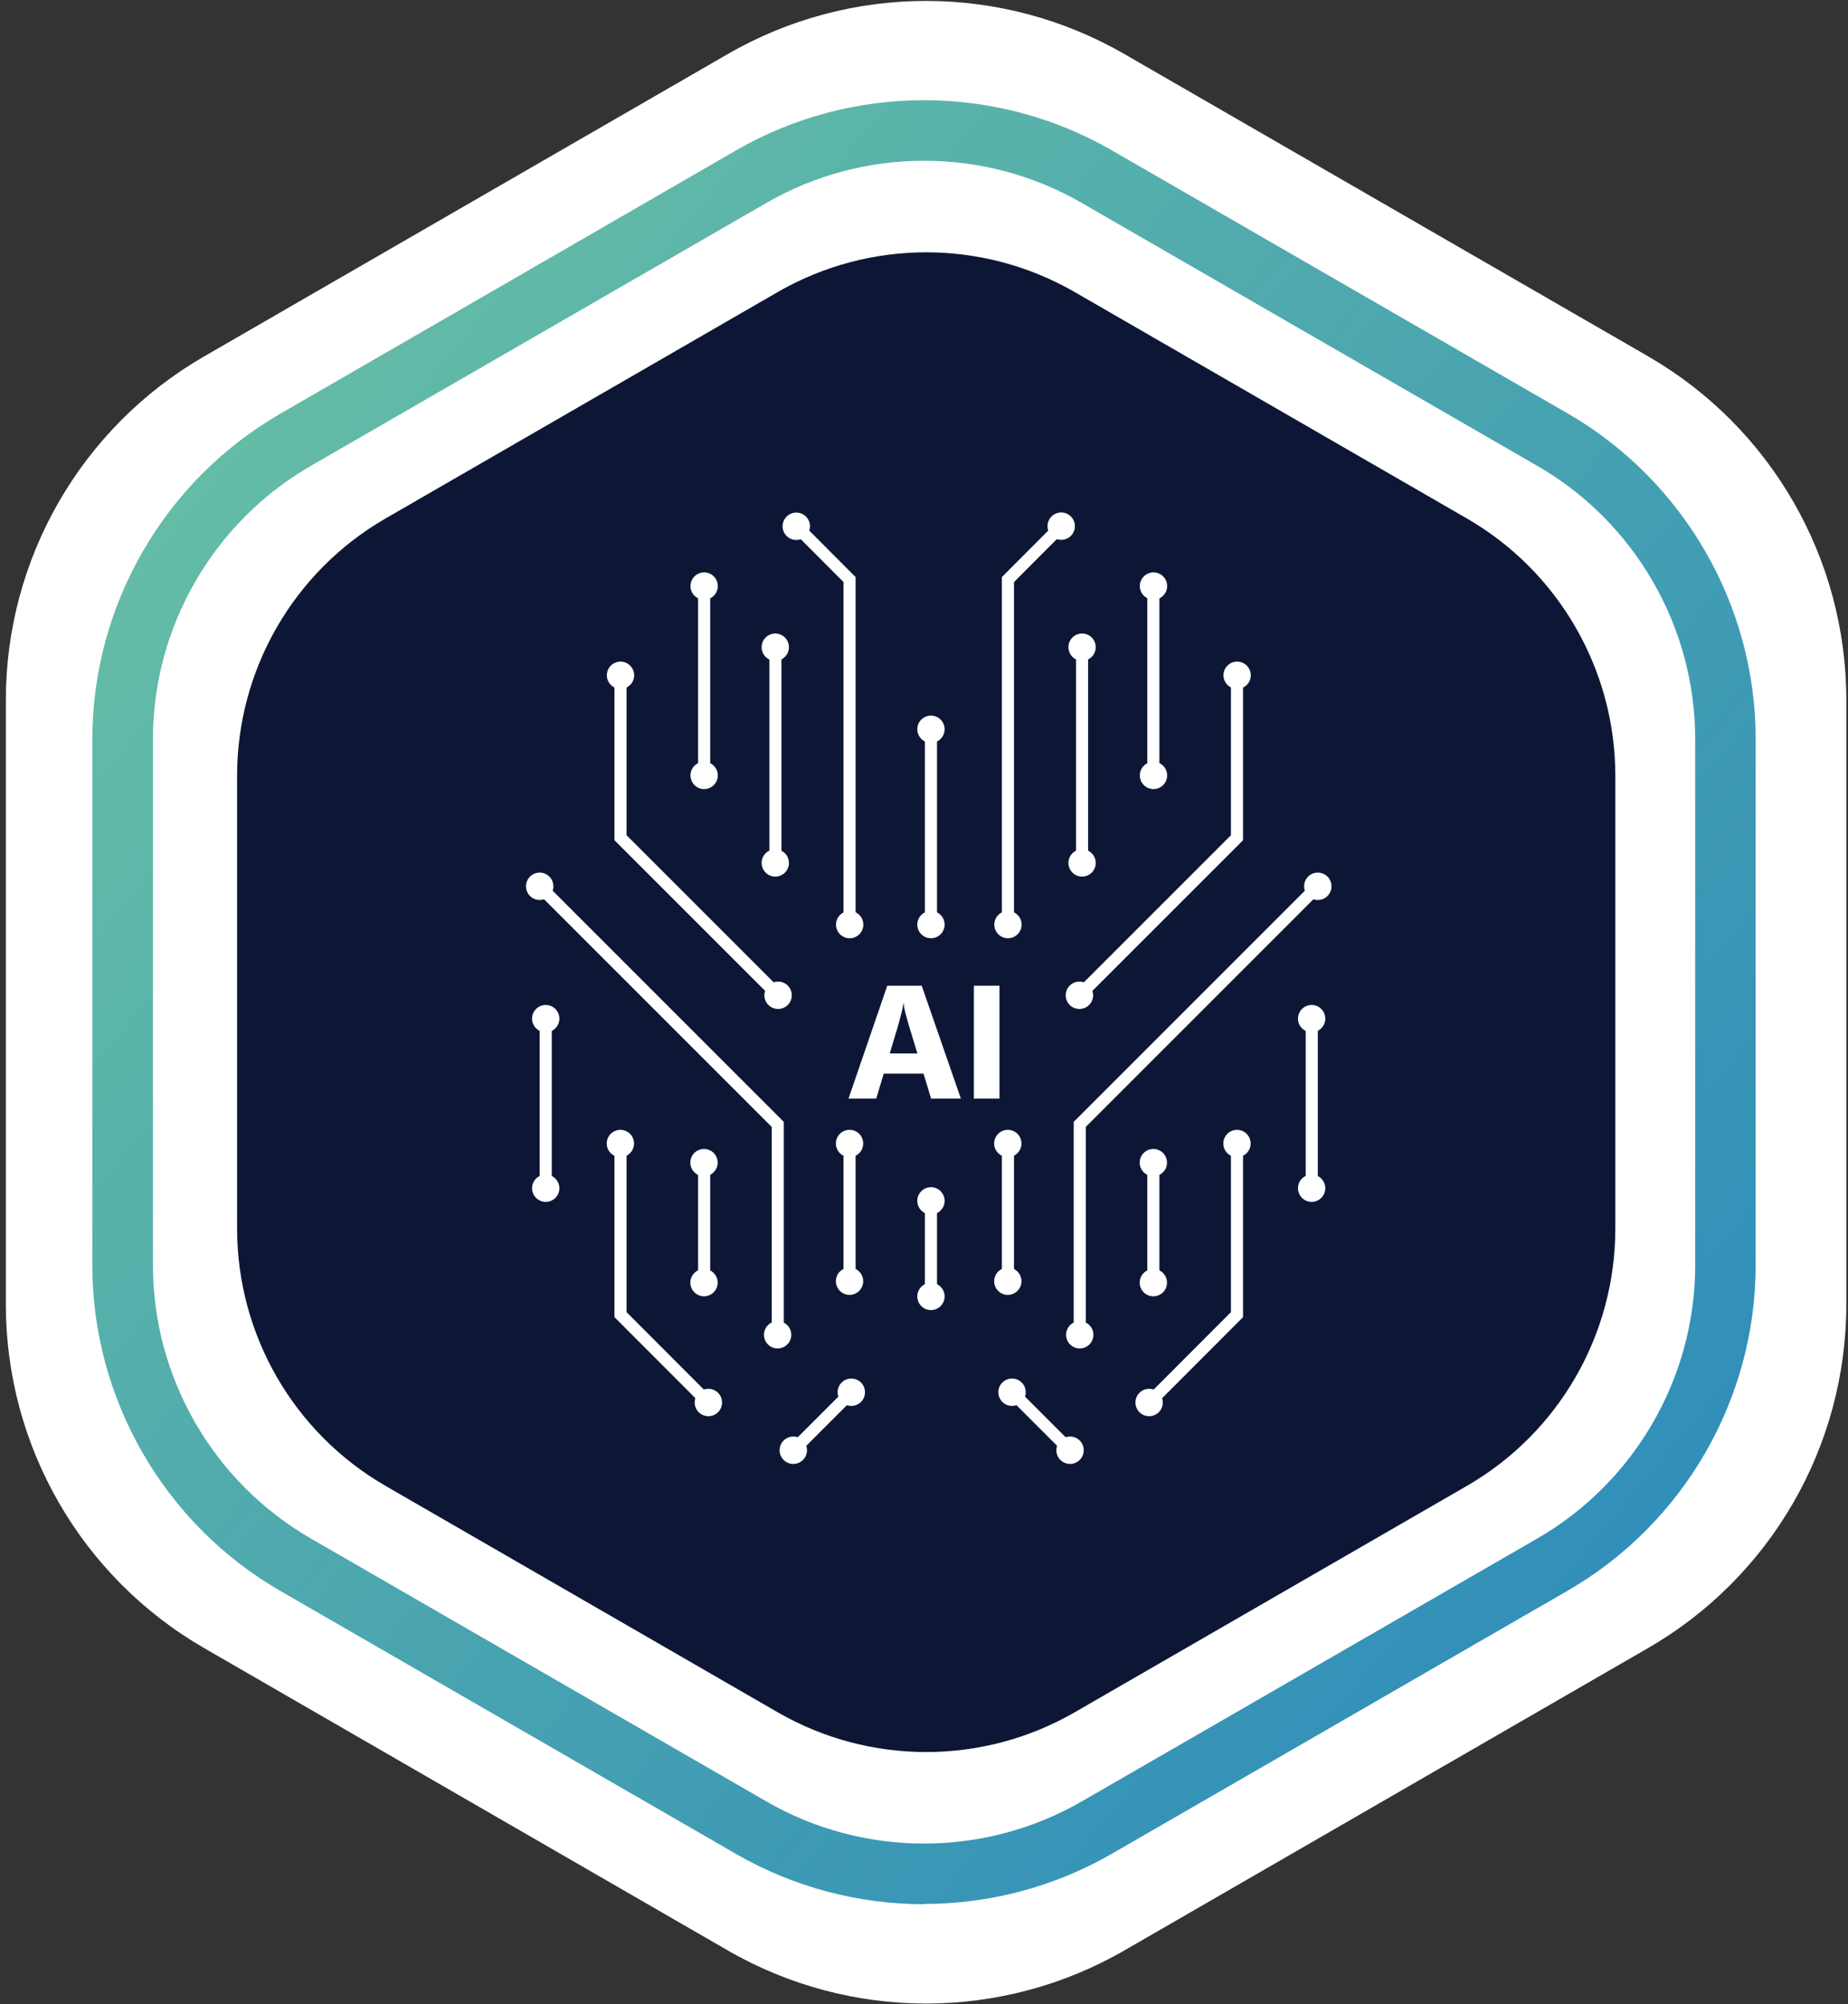 <svg xmlns="http://www.w3.org/2000/svg" xmlns:xlink="http://www.w3.org/1999/xlink" id="Capa_1" viewBox="0 0 142.09 154.11"><rect x="0" y="0" width="142.09" height="154.11" fill="#333333" stroke="none"/><defs><style>      .cls-1 {        fill: #0d1735;      }      .cls-2 {        fill: #fff;      }      .cls-3 {        fill: none;        stroke: #fff;        stroke-miterlimit: 10;        stroke-width: .93px;      }      .cls-4 {        fill: url(#Degradado_sin_nombre_14);      }    </style><linearGradient id="Degradado_sin_nombre_14" data-name="Degradado sin nombre 14" x1="-3.13" y1="15.8" x2="148.93" y2="141.39" gradientUnits="userSpaceOnUse"><stop offset="0" stop-color="#6ec5a2"></stop><stop offset="1" stop-color="#2584be"></stop></linearGradient></defs><path class="cls-2" d="M141.96,100.29v-46.48c0-10.9-5.81-20.97-15.25-26.42L86.46,4.16c-9.44-5.45-21.07-5.45-30.51,0L15.7,27.4C6.26,32.85.45,42.92.45,53.82v46.48c0,10.9,5.81,20.97,15.25,26.42l40.25,23.24c9.44,5.45,21.07,5.45,30.51,0l40.25-23.24c9.44-5.45,15.25-15.52,15.25-26.42Z"></path><g><path class="cls-1" d="M124.2,94.46v-34.81c0-8.16-4.35-15.71-11.42-19.79l-30.14-17.4c-7.07-4.08-15.78-4.08-22.85,0l-30.14,17.4c-7.07,4.08-11.42,11.62-11.42,19.79v34.81c0,8.16,4.35,15.71,11.42,19.79l30.14,17.4c7.07,4.08,15.78,4.08,22.85,0l30.14-17.4c7.07-4.08,11.42-11.62,11.42-19.79Z"></path><path class="cls-4" d="M71.05,146.41c-5,0-9.99-1.29-14.45-3.86l-35.05-20.23c-8.91-5.14-14.45-14.73-14.45-25.02v-40.47c0-10.29,5.54-19.88,14.45-25.02L56.6,11.56c8.91-5.14,19.98-5.14,28.89,0l35.05,20.23c8.91,5.15,14.45,14.74,14.45,25.02v40.47c0,10.29-5.54,19.88-14.45,25.02l-35.05,20.23c-4.46,2.57-9.45,3.86-14.45,3.86ZM71.05,12.36c-4.19,0-8.38,1.08-12.12,3.24l-35.05,20.23c-7.47,4.32-12.12,12.36-12.12,20.99v40.47c0,8.63,4.64,16.67,12.12,20.99l35.05,20.23c7.47,4.32,16.76,4.31,24.24,0l35.05-20.23c7.47-4.32,12.12-12.36,12.12-20.99v-40.47c0-8.63-4.64-16.67-12.12-20.99l-35.05-20.23c-3.74-2.16-7.93-3.24-12.12-3.24Z"></path></g><g><line class="cls-3" x1="71.58" y1="56.02" x2="71.58" y2="71.14"></line><path class="cls-2" d="M70.53,56.07c0-.58.47-1.05,1.05-1.05s1.05.47,1.05,1.05-.47,1.05-1.05,1.05-1.05-.47-1.05-1.05Z"></path><path class="cls-2" d="M70.53,71.09c0,.58.47,1.05,1.05,1.05s1.05-.47,1.05-1.05-.47-1.05-1.05-1.05-1.05.47-1.05,1.05Z"></path></g><g><polyline class="cls-3" points="59.86 76.56 47.71 64.41 47.71 51.87"></polyline><path class="cls-2" d="M60.57,75.78c.41.41.41,1.08,0,1.49-.41.41-1.08.41-1.49,0-.41-.41-.41-1.08,0-1.49.41-.41,1.08-.41,1.49,0Z"></path><path class="cls-2" d="M48.76,51.92c0-.58-.47-1.05-1.05-1.05s-1.05.47-1.05,1.05.47,1.05,1.05,1.05,1.05-.47,1.05-1.05Z"></path></g><g><line class="cls-3" x1="59.62" y1="49.71" x2="59.62" y2="66.4"></line><path class="cls-2" d="M58.56,49.76c0-.58.47-1.05,1.05-1.05s1.05.47,1.05,1.05-.47,1.05-1.05,1.05-1.05-.47-1.05-1.05Z"></path><path class="cls-2" d="M58.56,66.35c0,.58.47,1.05,1.05,1.05s1.05-.47,1.05-1.05-.47-1.05-1.05-1.05-1.05.47-1.05,1.05Z"></path></g><g><line class="cls-3" x1="71.58" y1="92.28" x2="71.58" y2="99.73"></line><path class="cls-2" d="M70.53,92.33c0-.58.47-1.05,1.05-1.05s1.05.47,1.05,1.05-.47,1.05-1.05,1.05-1.05-.47-1.05-1.05Z"></path><path class="cls-2" d="M70.53,99.68c0,.58.47,1.05,1.05,1.05s1.05-.47,1.05-1.05-.47-1.05-1.05-1.05-1.05.47-1.05,1.05Z"></path></g><g><line class="cls-3" x1="65.32" y1="87.87" x2="65.32" y2="98.56"></line><path class="cls-2" d="M64.27,87.92c0-.58.47-1.05,1.05-1.05s1.05.47,1.05,1.05-.47,1.05-1.05,1.05-1.05-.47-1.05-1.05Z"></path><path class="cls-2" d="M64.27,98.51c0,.58.47,1.05,1.05,1.05s1.05-.47,1.05-1.05-.47-1.05-1.05-1.05-1.05.47-1.05,1.05Z"></path></g><g><polyline class="cls-3" points="65.32 71.14 65.32 44.56 61.19 40.42"></polyline><path class="cls-2" d="M66.38,71.09c0,.58-.47,1.05-1.05,1.05s-1.05-.47-1.05-1.05.47-1.05,1.05-1.05,1.05.47,1.05,1.05Z"></path><path class="cls-2" d="M61.97,39.72c-.41-.41-1.08-.41-1.49,0-.41.41-.41,1.08,0,1.49.41.41,1.08.41,1.49,0,.41-.41.41-1.08,0-1.49Z"></path></g><g><line class="cls-3" x1="54.14" y1="59.68" x2="54.14" y2="45.01"></line><path class="cls-2" d="M55.19,59.62c0,.58-.47,1.05-1.05,1.05s-1.05-.47-1.05-1.05.47-1.05,1.05-1.05,1.05.47,1.05,1.05Z"></path><path class="cls-2" d="M55.19,45.06c0-.58-.47-1.05-1.05-1.05s-1.05.47-1.05,1.05.47,1.05,1.05,1.05,1.05-.47,1.05-1.05Z"></path></g><g><polyline class="cls-3" points="41.46 68.11 59.8 86.45 59.8 102.68"></polyline><path class="cls-2" d="M40.75,68.89c-.41-.41-.41-1.08,0-1.49s1.08-.41,1.49,0c.41.41.41,1.08,0,1.49-.41.41-1.08.41-1.49,0Z"></path><path class="cls-2" d="M58.74,102.63c0,.58.47,1.05,1.05,1.05s1.05-.47,1.05-1.05-.47-1.05-1.05-1.05-1.05.47-1.05,1.05Z"></path></g><g><line class="cls-3" x1="54.14" y1="89.34" x2="54.14" y2="98.67"></line><path class="cls-2" d="M53.08,89.39c0-.58.47-1.05,1.05-1.05s1.05.47,1.05,1.05-.47,1.05-1.05,1.05-1.05-.47-1.05-1.05Z"></path><path class="cls-2" d="M53.08,98.62c0,.58.47,1.05,1.05,1.05s1.05-.47,1.05-1.05-.47-1.05-1.05-1.05-1.05.47-1.05,1.05Z"></path></g><g><polyline class="cls-3" points="47.71 87.87 47.71 101.08 54.5 107.88"></polyline><path class="cls-2" d="M46.65,87.92c0-.58.47-1.05,1.05-1.05s1.05.47,1.05,1.05-.47,1.05-1.05,1.05-1.05-.47-1.05-1.05Z"></path><path class="cls-2" d="M53.72,108.58c.41.41,1.08.41,1.49,0s.41-1.08,0-1.49c-.41-.41-1.08-.41-1.49,0-.41.41-.41,1.08,0,1.49Z"></path></g><g><line class="cls-3" x1="41.96" y1="78.27" x2="41.96" y2="91.42"></line><path class="cls-2" d="M40.91,78.32c0-.58.47-1.05,1.05-1.05s1.05.47,1.05,1.05-.47,1.05-1.05,1.05-1.05-.47-1.05-1.05Z"></path><path class="cls-2" d="M40.91,91.36c0,.58.47,1.05,1.05,1.05s1.05-.47,1.05-1.05-.47-1.05-1.05-1.05-1.05.47-1.05,1.05Z"></path></g><g><line class="cls-3" x1="65.49" y1="107.01" x2="60.96" y2="111.54"></line><path class="cls-2" d="M64.71,106.3c.41-.41,1.08-.41,1.49,0,.41.41.41,1.08,0,1.49-.41.41-1.08.41-1.49,0-.41-.41-.41-1.08,0-1.49Z"></path><path class="cls-2" d="M60.25,110.76c-.41.41-.41,1.08,0,1.49.41.41,1.08.41,1.49,0,.41-.41.41-1.08,0-1.49-.41-.41-1.08-.41-1.49,0Z"></path></g><g><polyline class="cls-3" points="82.96 76.56 95.11 64.41 95.11 51.87"></polyline><path class="cls-2" d="M83.74,77.27c-.41.41-1.08.41-1.49,0-.41-.41-.41-1.08,0-1.49.41-.41,1.08-.41,1.49,0,.41.41.41,1.08,0,1.49Z"></path><path class="cls-2" d="M96.17,51.92c0-.58-.47-1.05-1.05-1.05s-1.05.47-1.05,1.05.47,1.05,1.05,1.05,1.05-.47,1.05-1.05Z"></path></g><g><line class="cls-3" x1="83.2" y1="49.71" x2="83.2" y2="66.4"></line><path class="cls-2" d="M82.15,49.76c0-.58.47-1.05,1.05-1.05s1.05.47,1.05,1.05-.47,1.05-1.05,1.05-1.05-.47-1.05-1.05Z"></path><path class="cls-2" d="M82.15,66.35c0,.58.47,1.05,1.05,1.05s1.05-.47,1.05-1.05-.47-1.05-1.05-1.05-1.05.47-1.05,1.05Z"></path></g><g><line class="cls-3" x1="77.5" y1="87.87" x2="77.5" y2="98.56"></line><path class="cls-2" d="M76.44,87.92c0-.58.47-1.05,1.05-1.05s1.05.47,1.05,1.05-.47,1.05-1.05,1.05-1.05-.47-1.05-1.05Z"></path><path class="cls-2" d="M76.44,98.51c0,.58.47,1.05,1.05,1.05s1.05-.47,1.05-1.05-.47-1.05-1.05-1.05-1.05.47-1.05,1.05Z"></path></g><g><polyline class="cls-3" points="77.5 71.14 77.5 44.56 81.63 40.42"></polyline><path class="cls-2" d="M78.55,71.09c0,.58-.47,1.05-1.05,1.05s-1.05-.47-1.05-1.05.47-1.05,1.05-1.05,1.05.47,1.05,1.05Z"></path><path class="cls-2" d="M82.34,41.2c.41-.41.41-1.08,0-1.49-.41-.41-1.08-.41-1.49,0-.41.41-.41,1.08,0,1.49.41.41,1.08.41,1.49,0Z"></path></g><g><line class="cls-3" x1="88.68" y1="59.68" x2="88.68" y2="45.01"></line><path class="cls-2" d="M89.74,59.62c0,.58-.47,1.05-1.05,1.05s-1.05-.47-1.05-1.05.47-1.05,1.05-1.05,1.05.47,1.05,1.05Z"></path><path class="cls-2" d="M89.74,45.06c0-.58-.47-1.05-1.05-1.05s-1.05.47-1.05,1.05.47,1.05,1.05,1.05,1.05-.47,1.05-1.05Z"></path></g><g><polyline class="cls-3" points="101.36 68.11 83.02 86.45 83.02 102.68"></polyline><path class="cls-2" d="M100.58,67.4c.41-.41,1.08-.41,1.49,0,.41.41.41,1.08,0,1.49-.41.41-1.08.41-1.49,0-.41-.41-.41-1.08,0-1.49Z"></path><path class="cls-2" d="M81.97,102.63c0,.58.47,1.05,1.05,1.05s1.05-.47,1.05-1.05-.47-1.05-1.05-1.05-1.05.47-1.05,1.05Z"></path></g><g><line class="cls-3" x1="88.68" y1="89.34" x2="88.68" y2="98.67"></line><path class="cls-2" d="M87.63,89.39c0-.58.47-1.05,1.05-1.05s1.05.47,1.05,1.05-.47,1.05-1.05,1.05-1.05-.47-1.05-1.05Z"></path><path class="cls-2" d="M87.63,98.62c0,.58.47,1.05,1.05,1.05s1.05-.47,1.05-1.05-.47-1.05-1.05-1.05-1.05.47-1.05,1.05Z"></path></g><g><polyline class="cls-3" points="95.11 87.87 95.11 101.08 88.32 107.88"></polyline><path class="cls-2" d="M94.06,87.92c0-.58.47-1.05,1.05-1.05s1.05.47,1.05,1.05-.47,1.05-1.05,1.05-1.05-.47-1.05-1.05Z"></path><path class="cls-2" d="M87.61,107.09c-.41.41-.41,1.08,0,1.49.41.41,1.08.41,1.49,0,.41-.41.41-1.08,0-1.49-.41-.41-1.08-.41-1.49,0Z"></path></g><g><line class="cls-3" x1="100.86" y1="78.27" x2="100.86" y2="91.42"></line><path class="cls-2" d="M99.8,78.32c0-.58.47-1.05,1.05-1.05s1.05.47,1.05,1.05-.47,1.05-1.05,1.05-1.05-.47-1.05-1.05Z"></path><path class="cls-2" d="M99.8,91.36c0,.58.47,1.05,1.05,1.05s1.05-.47,1.05-1.05-.47-1.05-1.05-1.05-1.05.47-1.05,1.05Z"></path></g><g><line class="cls-3" x1="77.78" y1="107.01" x2="82.31" y2="111.54"></line><path class="cls-2" d="M77.07,107.79c-.41-.41-.41-1.08,0-1.49.41-.41,1.08-.41,1.49,0,.41.41.41,1.08,0,1.49-.41.41-1.08.41-1.49,0Z"></path><path class="cls-2" d="M81.53,112.25c.41.41,1.08.41,1.49,0,.41-.41.41-1.08,0-1.49-.41-.41-1.08-.41-1.49,0-.41.41-.41,1.08,0,1.49Z"></path></g><g><path class="cls-2" d="M68.22,75.79h2.65l3.01,8.68h-2.29l-.58-1.92h-3.06l-.58,1.92h-2.13l2.98-8.68ZM70.54,81l-.63-2.06c-.28-.99-.41-1.42-.42-1.77h-.04c-.02.35-.15.78-.42,1.77l-.62,2.06h2.13Z"></path><path class="cls-2" d="M74.88,75.79h1.97v8.68h-1.97v-8.68Z"></path></g></svg>